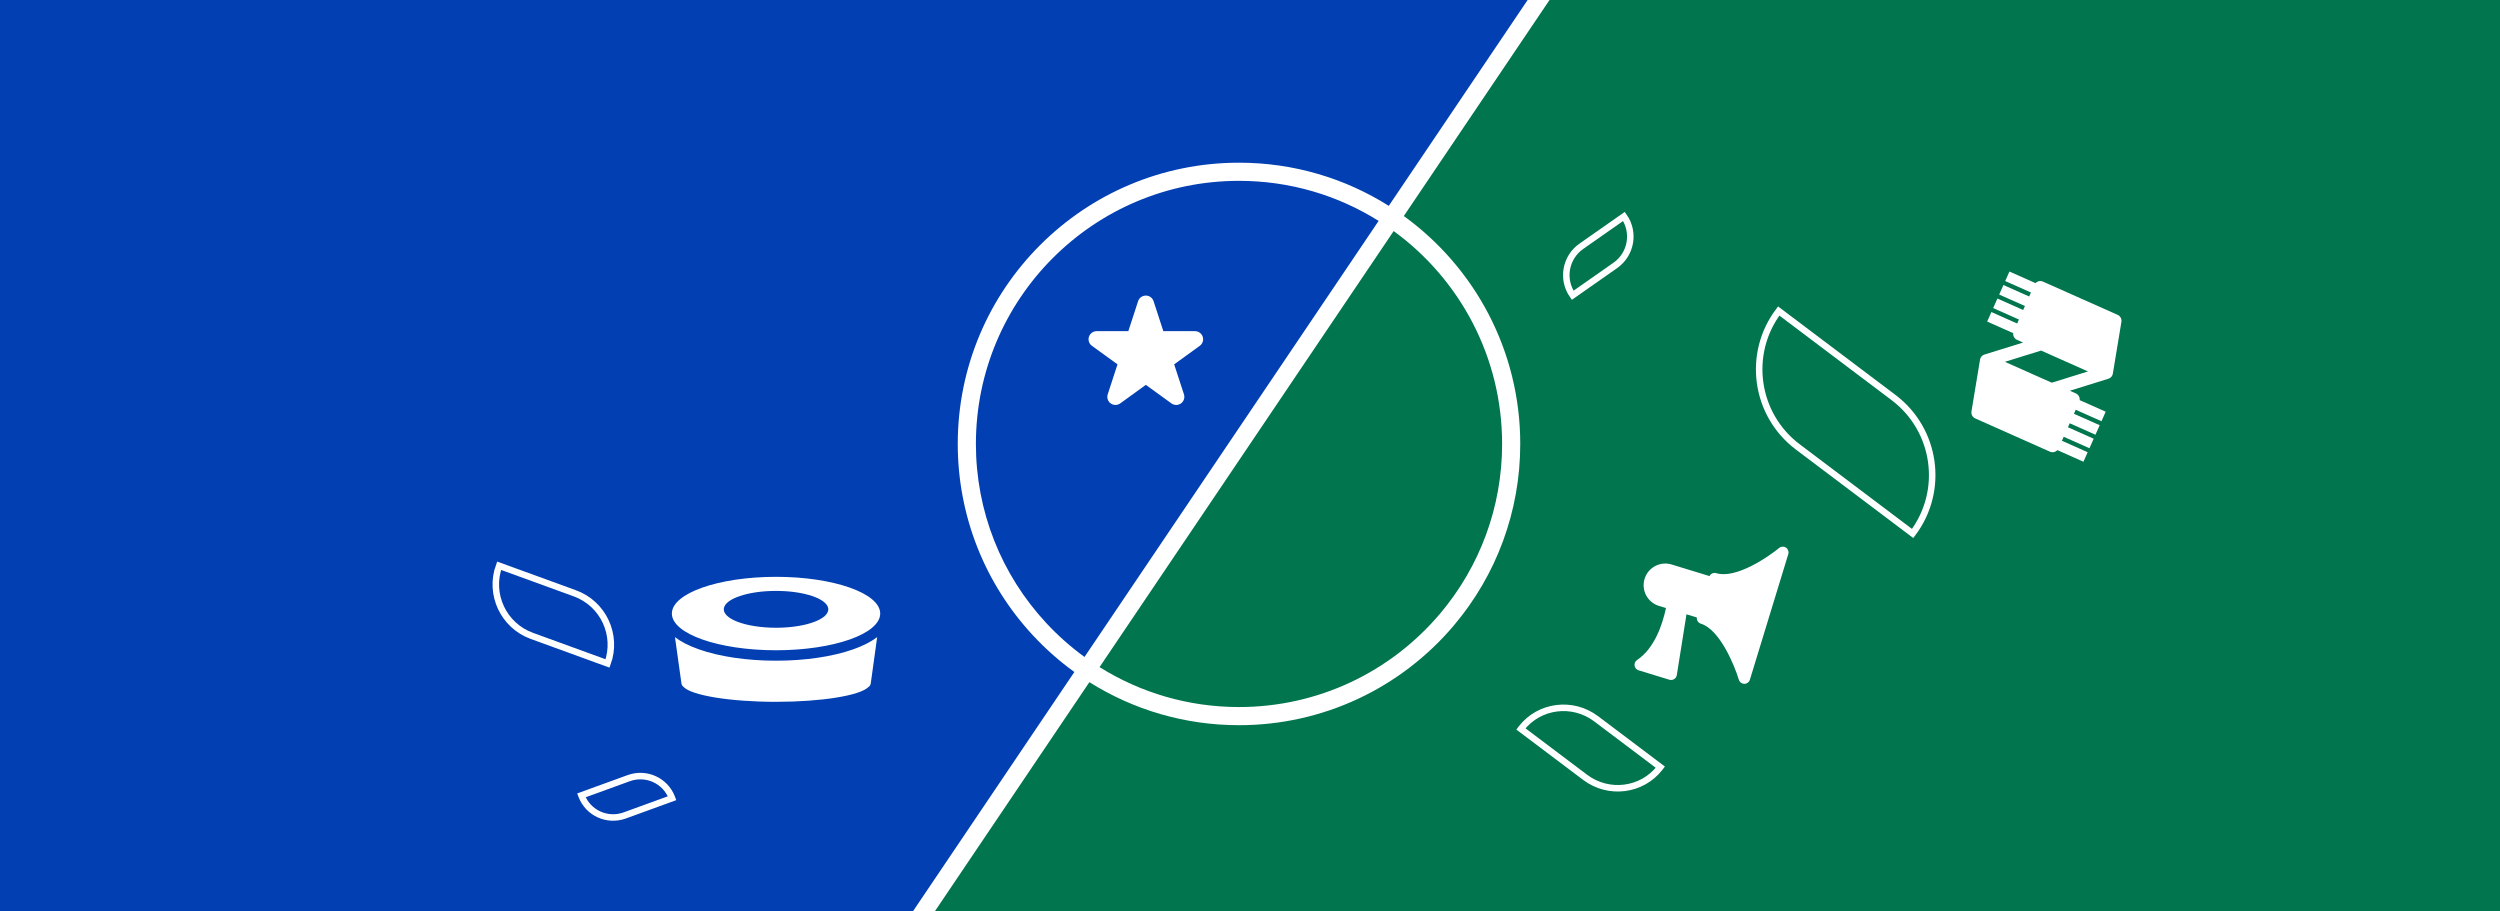 <?xml version="1.0" encoding="UTF-8"?>
<svg width="1920px" height="700px" viewBox="0 0 1920 700" version="1.1" xmlns="http://www.w3.org/2000/svg" xmlns:xlink="http://www.w3.org/1999/xlink">
    <!-- Generator: Sketch 59.1 (86144) - https://sketch.com -->
    <title>lifestyle top</title>
    <desc>Created with Sketch.</desc>
    <defs>
        <filter x="-2.4%" y="-6.1%" width="104.9%" height="112.2%" filterUnits="objectBoundingBox" id="filter-1">
            <feGaussianBlur stdDeviation="0" in="SourceGraphic"></feGaussianBlur>
        </filter>
    </defs>
    <g id="lifestyle-top" stroke="none" stroke-width="1" fill="none" fill-rule="evenodd">
        <rect fill="#013FB2" x="0" y="0" width="1920" height="700"></rect>
        <polygon id="Rectangle" fill="#00754E" points="1179.665 0 1920 1.08801856e-12 1920 700 713 700"></polygon>
        <path d="M1194,183 L1234.001,183.001 C1248.912,183.002 1261,195.089 1261,210 L1261,210 L1261,210 L1220.999,209.999 C1206.088,209.998 1194,197.911 1194,183 L1194,183 L1194,183 Z" id="Rectangle_1-Copy" stroke="#FFFFFF" stroke-width="5" transform="translate(1227.5, 196.5) scale(1, -1) rotate(35) translate(-1227.5, -196.5) "></path>
        <path d="M1170,554 L1231.733,554.004 C1254.402,554.006 1272.821,571.994 1273.189,594.322 L1273.195,595 L1211.462,594.996 C1188.792,594.994 1170.373,577.006 1170.006,554.678 L1170,554 Z" id="Rectangle_1" stroke="#FFFFFF" stroke-width="5" filter="url(#filter-1)" transform="translate(1221.597, 574.5) scale(-1, 1) rotate(143) translate(-1221.597, -574.5) "></path>
        <path d="M1325,287 L1435.421,287.008 C1476.59,287.011 1509.964,320.385 1509.967,361.554 L1509.967,361.554 L1509.967,361.554 L1399.546,361.546 C1358.377,361.543 1325.003,328.17 1325,287 L1325,287 L1325,287 Z" id="Rectangle_1-Copy" stroke="#FFFFFF" stroke-width="5" transform="translate(1417.483, 324.277) rotate(37) translate(-1417.483, -324.277) "></path>
        <path d="M1602.314,271.973 L1580.425,291.177 L1541.016,291.177 L1562.905,271.973 L1602.314,271.973 Z M1627.33,328.744 L1605.687,328.744 L1605.687,325.392 L1627.33,325.392 L1627.33,317.392 L1605.687,317.392 L1605.687,314.039 L1627.33,314.039 L1627.33,306.039 L1605.687,306.039 L1605.687,302.688 L1627.33,302.688 L1627.33,294.688 L1605.436,294.688 C1604.798,292.66 1602.925,291.177 1600.687,291.177 L1595.588,291.177 L1618.892,270.732 C1618.927,270.701 1618.957,270.663 1618.992,270.631 C1619.096,270.534 1619.198,270.432 1619.295,270.326 C1619.349,270.265 1619.402,270.205 1619.453,270.143 C1619.485,270.105 1619.52,270.071 1619.55,270.031 C1619.606,269.958 1619.653,269.881 1619.705,269.807 C1619.747,269.744 1619.792,269.685 1619.832,269.621 C1619.925,269.471 1620.008,269.317 1620.085,269.159 C1620.101,269.127 1620.12,269.098 1620.134,269.066 C1620.223,268.873 1620.297,268.676 1620.361,268.475 C1620.378,268.42 1620.39,268.364 1620.405,268.308 C1620.446,268.16 1620.483,268.011 1620.51,267.86 C1620.523,267.786 1620.532,267.713 1620.543,267.639 C1620.561,267.5 1620.574,267.362 1620.581,267.222 C1620.585,267.145 1620.588,267.069 1620.588,266.992 C1620.588,266.845 1620.581,266.699 1620.569,266.552 C1620.563,266.485 1620.56,266.417 1620.551,266.35 C1620.525,266.137 1620.488,265.924 1620.433,265.713 L1610.283,226.741 C1610.218,226.494 1610.13,226.256 1610.031,226.026 C1610,225.952 1609.963,225.883 1609.928,225.812 C1609.851,225.654 1609.767,225.501 1609.675,225.354 C1609.63,225.283 1609.587,225.213 1609.54,225.145 C1609.428,224.985 1609.307,224.832 1609.177,224.687 C1609.143,224.649 1609.114,224.607 1609.079,224.57 C1608.911,224.392 1608.73,224.229 1608.539,224.078 C1608.487,224.037 1608.431,224.002 1608.378,223.964 C1608.233,223.858 1608.083,223.759 1607.924,223.668 C1607.85,223.626 1607.775,223.586 1607.699,223.548 C1607.549,223.472 1607.395,223.406 1607.237,223.344 C1607.158,223.314 1607.082,223.282 1607.001,223.255 C1606.971,223.245 1606.943,223.231 1606.913,223.221 C1606.71,223.16 1606.506,223.112 1606.301,223.076 C1606.285,223.073 1606.267,223.072 1606.251,223.069 C1606.01,223.029 1605.77,223.012 1605.529,223.008 C1605.501,223.007 1605.473,223 1605.445,223 L1542.643,223 C1540.443,223 1538.595,224.431 1537.926,226.406 L1516,226.406 L1516,234.406 L1537.643,234.406 L1537.643,237.758 L1516,237.758 L1516,245.758 L1537.643,245.758 L1537.643,249.111 L1516,249.111 L1516,257.111 L1537.643,257.111 L1537.643,260.463 L1516,260.463 L1516,268.463 L1537.894,268.463 C1538.531,270.493 1540.404,271.973 1542.643,271.973 L1547.742,271.973 L1524.438,292.418 C1524.402,292.451 1524.374,292.487 1524.338,292.52 C1524.233,292.618 1524.132,292.719 1524.035,292.826 C1523.981,292.886 1523.928,292.946 1523.876,293.008 C1523.845,293.046 1523.81,293.08 1523.78,293.119 C1523.723,293.192 1523.677,293.27 1523.626,293.344 C1523.584,293.407 1523.539,293.466 1523.499,293.53 C1523.405,293.68 1523.321,293.835 1523.244,293.993 C1523.229,294.025 1523.21,294.053 1523.196,294.084 C1523.107,294.277 1523.032,294.475 1522.969,294.676 C1522.952,294.731 1522.94,294.787 1522.925,294.842 C1522.883,294.991 1522.847,295.14 1522.82,295.291 C1522.807,295.365 1522.797,295.438 1522.788,295.511 C1522.769,295.65 1522.755,295.789 1522.749,295.929 C1522.745,296.006 1522.742,296.082 1522.742,296.159 C1522.741,296.306 1522.749,296.452 1522.761,296.599 C1522.767,296.666 1522.77,296.734 1522.778,296.801 C1522.805,297.014 1522.842,297.227 1522.897,297.437 L1533.047,336.41 C1533.112,336.659 1533.2,336.895 1533.298,337.126 C1533.331,337.2 1533.367,337.269 1533.402,337.34 C1533.478,337.498 1533.562,337.651 1533.655,337.798 C1533.699,337.868 1533.743,337.939 1533.79,338.007 C1533.902,338.167 1534.023,338.319 1534.153,338.465 C1534.187,338.503 1534.216,338.545 1534.251,338.582 C1534.418,338.759 1534.599,338.922 1534.791,339.074 C1534.842,339.115 1534.899,339.15 1534.952,339.188 C1535.098,339.294 1535.248,339.393 1535.406,339.484 C1535.479,339.526 1535.554,339.565 1535.631,339.604 C1535.781,339.68 1535.935,339.746 1536.093,339.808 C1536.171,339.838 1536.249,339.87 1536.329,339.897 C1536.359,339.907 1536.387,339.921 1536.418,339.93 C1536.543,339.969 1536.671,339.989 1536.799,340.017 C1536.899,340.039 1536.996,340.069 1537.097,340.085 C1537.36,340.127 1537.623,340.151 1537.885,340.151 L1600.687,340.151 C1602.887,340.151 1604.735,338.72 1605.403,336.744 L1627.33,336.744 L1627.33,328.744 Z" id="Fill-32" fill="#FFFFFF" transform="translate(1571.665, 281.575) rotate(24) translate(-1571.665, -281.575) "></path>
        <path d="M1355.689,404.186 C1353.811,403.624 1351.789,404.364 1350.715,406.003 C1344.771,415.069 1325.917,438.602 1310.264,438.602 C1308.082,438.602 1306.279,440.184 1305.911,442.261 L1275.48,442.261 C1266.298,442.261 1258.854,449.704 1258.854,458.887 C1258.854,468.069 1266.298,475.512 1275.48,475.512 L1281.124,475.512 C1282.216,487.919 1281.907,507.551 1271.571,520.154 C1270.485,521.479 1270.259,523.311 1270.992,524.859 C1271.725,526.407 1273.284,527.395 1274.997,527.395 L1299.751,527.395 C1301.033,527.395 1302.252,526.84 1303.094,525.873 C1303.935,524.905 1304.317,523.62 1304.14,522.351 L1297.599,475.512 L1305.911,475.512 C1306.279,477.589 1308.082,479.169 1310.264,479.169 C1325.625,479.169 1344.685,502.72 1350.733,511.796 C1351.57,513.051 1352.967,513.771 1354.421,513.771 C1354.848,513.771 1355.28,513.708 1355.704,513.58 C1357.573,513.014 1358.852,511.292 1358.852,509.34 L1358.852,408.432 C1358.852,406.472 1357.565,404.747 1355.689,404.186" id="Fill-36" fill="#FFFFFF" transform="translate(1308.853, 465.697) rotate(17) translate(-1308.853, -465.697) "></path>
        <path d="M903.335,311 C902.046,311 900.759,310.603 899.665,309.811 L880,295.576 L860.334,309.811 C858.147,311.397 855.184,311.396 852.995,309.811 C850.807,308.227 849.892,305.419 850.727,302.856 L858.239,279.821 L838.574,265.586 C836.386,264.002 835.47,261.194 836.306,258.631 C837.141,256.068 839.538,254.333 842.243,254.333 L866.551,254.333 L874.062,231.298 C874.898,228.735 877.295,227 880,227 C882.705,227 885.102,228.735 885.938,231.298 L893.449,254.333 L917.756,254.333 C920.461,254.333 922.858,256.068 923.694,258.631 C924.53,261.194 923.614,264.002 921.426,265.586 L901.761,279.821 L909.272,302.856 C910.108,305.419 909.193,308.227 907.005,309.811 C905.911,310.603 904.622,311 903.335,311" id="Fill-3" fill="#FFFFFF"></path>
        <path d="M373,451 L434.911,451.002 C458.116,451.003 476.928,469.814 476.928,493.019 L476.928,493.019 L476.928,493.019 L415.017,493.017 C391.812,493.017 373.001,474.205 373,451 L373,451 L373,451 Z" id="Rectangle_1-Copy-6" stroke="#FFFFFF" stroke-width="5" transform="translate(424.964, 472.01) rotate(20) translate(-424.964, -472.01) "></path>
        <path d="M449,599 L487.688,599.006 C501.895,599.008 513.439,610.356 513.671,624.442 L513.674,624.869 L474.986,624.864 C460.779,624.862 449.235,613.513 449.004,599.428 L449,599 Z" id="Rectangle_1" stroke="#FFFFFF" stroke-width="5" transform="translate(481.337, 611.935) rotate(-20) translate(-481.337, -611.935) "></path>
        <path d="M1190.034,0 L1078.131,165.903 C1132.311,205.149 1167.555,268.933 1167.555,340.949 C1167.555,392.633 1149.332,441.525 1116.674,480.21 C1075.884,528.526 1016.026,556.949 951.555,556.949 C910.1,556.949 870.519,545.206 836.659,523.9 L717.878,700 L701.061,700 L825.104,516.098 C813.681,507.834 803.021,498.419 793.29,487.948 C756.415,448.265 735.555,396.23 735.555,340.949 C735.555,221.655 832.261,124.949 951.555,124.949 C993.835,124.949 1033.277,137.096 1066.583,158.092 L1173.216,0 L1190.034,0 Z M1070.333,177.463 L844.455,512.341 C876.045,532.12 912.923,543.013 951.555,543.013 C1011.878,543.013 1067.856,516.432 1106.026,471.22 C1136.581,435.027 1153.619,389.311 1153.619,340.949 C1153.619,273.742 1120.809,214.199 1070.333,177.463 Z M951.555,138.884 C839.957,138.884 749.49,229.352 749.49,340.949 C749.49,392.676 768.996,441.332 803.499,478.462 C812.501,488.15 822.352,496.87 832.902,504.538 L1058.784,169.652 C1027.707,150.157 990.947,138.884 951.555,138.884 Z" id="Combined-Shape" fill="#FFFFFF" fill-rule="nonzero"></path>
        <path d="M673.662,489.291 L668.748,524.844 C668.579,526.067 667.867,527.095 666.877,527.705 C660.45,534.139 631.168,539 595.999,539 C560.446,539 530.915,534.032 524.926,527.492 C524.095,526.871 523.501,525.944 523.348,524.851 L523.348,524.851 L518.375,489.335 C522.668,492.624 528.612,495.828 536.765,498.703 C552.709,504.323 573.746,507.418 595.999,507.418 C618.254,507.418 639.291,504.323 655.235,498.703 C661.457,496.51 668.242,493.439 673.662,489.291 L673.662,489.291 Z M595.999,443 C640.183,443 676,455.625 676,471.201 C676,486.775 640.183,499.401 595.999,499.401 C551.817,499.401 516,486.775 516,471.201 C516,455.625 551.817,443 595.999,443 Z M595.999,453.817 C574.569,453.817 557.062,459.737 555.923,467.191 C555.887,467.448 555.864,467.705 555.864,467.965 L555.867,467.821 L555.864,467.964 C555.864,471.559 559.666,474.84 565.93,477.336 L566.342,477.498 C573.682,480.333 584.252,482.112 595.999,482.112 L595.999,482.112 L596.663,482.111 L596.663,482.111 L597.324,482.105 C608.541,481.976 618.594,480.226 625.657,477.498 L626.07,477.336 C632.334,474.84 636.136,471.559 636.136,467.964 C636.136,467.917 636.135,467.869 636.134,467.821 C636.127,467.61 636.105,467.4 636.073,467.191 L636.073,467.191 C634.938,459.737 617.43,453.817 595.999,453.817 Z" id="Combined-Shape" fill="#FFFFFF"></path>
    </g>
</svg>
